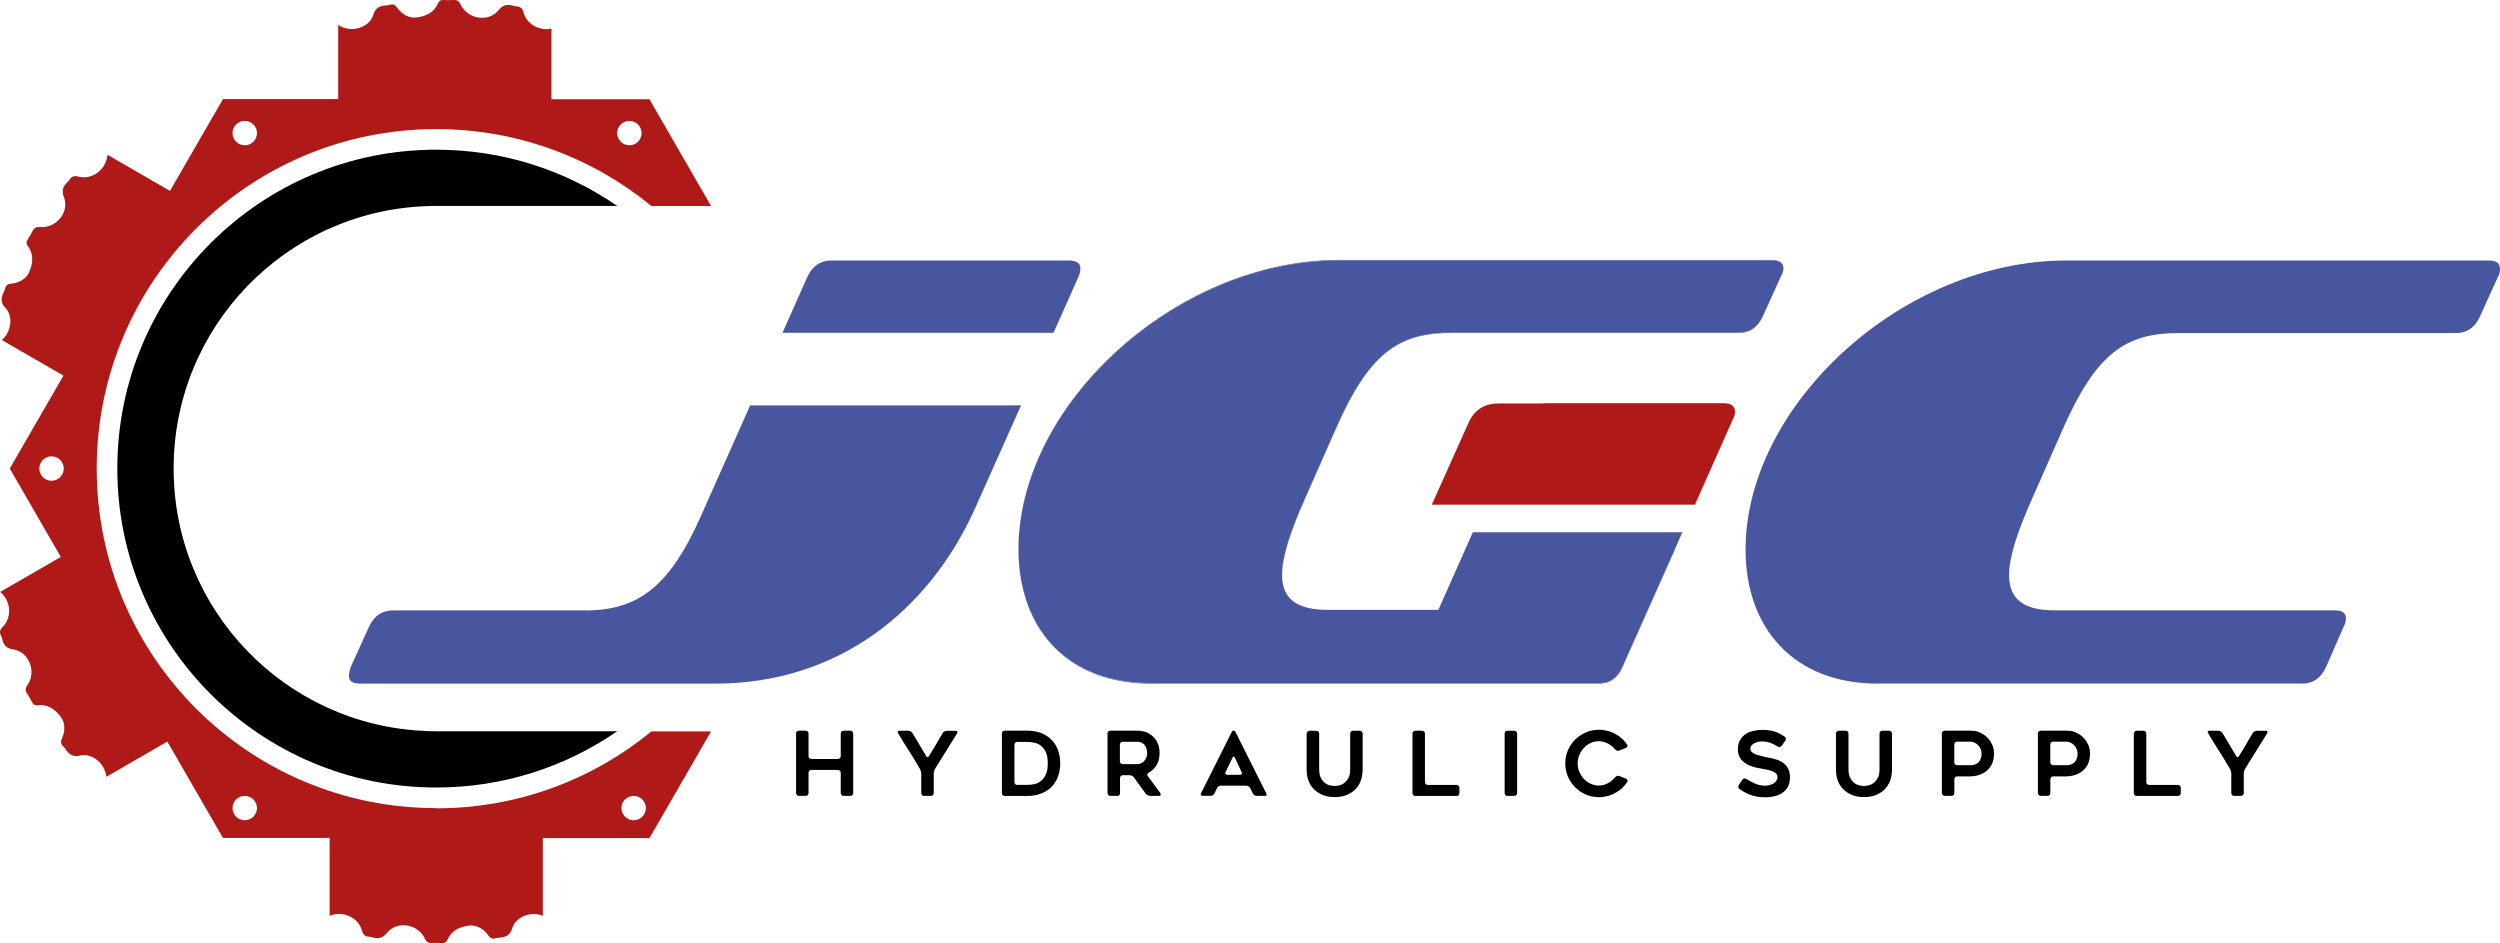 <?xml version="1.0" encoding="UTF-8"?>
<svg id="Capa_2" xmlns="http://www.w3.org/2000/svg" viewBox="0 0 396.82 149.68">
  <defs>
    <style>
      .cls-1 {
        fill: #af1917;
      }

      .cls-2 {
        fill: #4856a0;
      }

      .cls-3 {
        fill: #e52521;
      }

      .cls-4 {
        fill: #010101;
      }
    </style>
  </defs>
  <g id="Capa_1-2" data-name="Capa_1">
    <g>
      <path class="cls-2" d="M169.63,41.35h-37.72c-1.68,0-2.95.88-3.74,2.56l-3.97,8.92h43.02l3.98-8.92c.2-.49.29-.89.29-1.28,0-.88-.59-1.28-1.87-1.28ZM119.07,64.35l-8.04,18.06c-4.63,10.24-9.45,14.48-18.02,14.48h-30.63c-1.77,0-3.05.88-3.84,2.66l-2.86,6.3c-.2.59-.29.99-.29,1.48,0,.79.59,1.18,1.77,1.18h56.33c19.6,0,33.98-11.62,41.26-27.77l7.33-16.42c-.18.02-.37.03-.56.03h-42.46Z"/>
      <path class="cls-2" d="M282.68,43.82l-2.86,6.3c-.79,1.77-2.07,2.66-3.84,2.66h-45.59c-8.47,0-13.1,3.25-18.42,15.36l-4.73,10.73c-2.46,5.52-3.74,9.45-3.74,12.31,0,.14,0,.28.01.42,0-.11,0-.22,0-.34,0-2.85,1.28-6.8,3.74-12.31l4.73-10.74c5.32-12.11,9.95-15.36,18.42-15.36h45.59c1.77,0,3.06-.89,3.84-2.66l2.86-6.3c.3-.49.4-.89.4-1.28v-.03c-.01.37-.12.76-.4,1.23ZM257.57,105.76c-.79,1.77-1.97,2.66-3.74,2.66h-71.2c-13.18,0-20.74-8.59-20.97-20.69.2,12.15,7.76,20.78,20.98,20.78h71.2c1.77,0,2.95-.88,3.74-2.66l8.33-18.68h-.04l-8.29,18.59Z"/>
      <path class="cls-2" d="M298.05,108.51c-13.39,0-20.98-8.86-20.98-21.27,0-22.95,24.91-45.89,50.91-45.89h67.06c1.18,0,1.77.39,1.77,1.28,0,.39,0,.79-.3,1.28l-2.86,6.3c-.79,1.77-2.07,2.66-3.84,2.66h-44.02c-8.47,0-13.1,3.25-18.42,15.36l-4.73,10.73c-2.46,5.51-3.74,9.45-3.74,12.31,0,4.04,2.56,5.61,7.29,5.61h44.41c1.28,0,1.77.49,1.77,1.28,0,.3-.1.89-.39,1.38l-2.76,6.3c-.79,1.77-2.07,2.66-3.74,2.66h-67.46Z"/>
      <path class="cls-1" d="M69.24,128.27c-29.76,0-53.89-24.13-53.89-53.89s24.13-53.89,53.89-53.89c12.96,0,24.86,4.58,34.16,12.21h9.47l-9.78-16.94h-15.56V4.54c-.35.08-.71.11-1.08.08-1.57-.12-2.96-1.15-3.35-2.65-.17-.63-.47-.93-1.12-.96-.16,0-.33-.04-.48-.09-.97-.29-1.66-.18-2.37.7-1.58,1.97-4.91,1.43-6-.88-.26-.57-.58-.79-1.21-.74-.5.04-1.01.03-1.52,0-.47-.02-.71.14-.9.57-.56,1.29-1.72,2.04-3.57,2.22-.97.06-2.09-.44-2.91-1.6-.31-.43-.62-.58-1.14-.43-.17.05-.36.08-.54.09-1.04.07-1.77.37-2.1,1.52-.4,1.4-1.92,2.23-3.39,2.24-.79,0-1.54-.23-2.17-.65v11.77h-18.29l-8.41,14.57-9.93-5.74c0,.06,0,.12-.02.19,0,.05-.02.09-.02.14-.03.2-.08.39-.14.58-.11.34-.26.67-.47.98-.89,1.3-2.47,1.99-3.97,1.58-.64-.17-1.04-.06-1.4.49-.08.14-.2.26-.31.37-.74.7-.98,1.35-.57,2.4.91,2.36-1.22,4.97-3.77,4.75-.62-.06-.97.11-1.24.68-.22.45-.48.89-.75,1.31-.26.4-.23.69.05,1.07.84,1.12.91,2.51.14,4.21-.43.87-1.43,1.59-2.84,1.72-.53.05-.81.25-.94.78-.04.18-.11.35-.19.51-.46.94-.57,1.72.27,2.58,1.01,1.05.97,2.78.24,4.06-.22.39-.5.73-.83,1.01l9.78,5.65-8.52,14.75,8.1,14.03L.02,93.96c.15.12.29.26.43.41.25.26.45.56.61.89.68,1.42.48,3.13-.62,4.23-.47.46-.57.87-.27,1.45.08.14.13.3.17.46.23.99.67,1.52,1.79,1.69,2.5.39,3.69,3.54,2.23,5.64-.36.51-.39.9-.03,1.41.28.42.53.86.76,1.31.22.42.48.55.95.49,1.39-.16,2.63.47,3.71,1.99.53.81.66,2.03.07,3.32-.22.48-.19.83.2,1.2.13.12.25.26.35.42.58.87,1.2,1.35,2.37,1.06,1.42-.35,2.89.55,3.63,1.82.26.44.42.92.49,1.41,0,.05.02.09.02.14l9.68-5.59,6.38,11.05,2.45,4.24h16.93v12.37c.22-.09.46-.17.7-.22.35-.08.71-.11,1.08-.08,1.57.12,2.96,1.15,3.35,2.65.17.63.47.93,1.12.96.16,0,.33.04.48.09.97.29,1.66.18,2.37-.7,1.58-1.97,4.91-1.43,6,.88.26.57.58.79,1.21.74.5-.04,1.01-.03,1.52,0,.47.02.71-.14.9-.57.56-1.29,1.72-2.04,3.57-2.22.97-.06,2.09.44,2.91,1.6.31.43.62.58,1.14.43.17-.05.36-.08.54-.09,1.04-.07,1.77-.37,2.1-1.52.4-1.4,1.92-2.23,3.39-2.24.51,0,1.01.09,1.46.28v-12.34h16.93l9.78-16.93h-9.47c-9.3,7.63-21.2,12.21-34.16,12.21ZM99.9,19.19c1.07,0,1.94.87,1.94,1.93s-.87,1.94-1.94,1.94-1.94-.87-1.94-1.94.87-1.93,1.94-1.93ZM38.85,19.19c1.07,0,1.94.86,1.94,1.93s-.87,1.94-1.94,1.94-1.94-.87-1.94-1.94.87-1.93,1.94-1.93ZM8.18,76.31c-1.07,0-1.94-.87-1.94-1.94s.87-1.94,1.94-1.94,1.94.87,1.94,1.94-.87,1.94-1.94,1.94ZM38.85,130.2c-1.07,0-1.94-.87-1.94-1.94s.87-1.93,1.94-1.93,1.94.87,1.94,1.93-.87,1.94-1.94,1.94ZM100.58,130.2c-1.07,0-1.94-.87-1.94-1.94s.87-1.93,1.94-1.93,1.94.87,1.94,1.93-.87,1.94-1.94,1.94Z"/>
      <path d="M67.43,116.02c-22.19-.95-39.87-19.23-39.87-41.65s17.69-40.7,39.87-41.64c.6-.03,1.21-.04,1.81-.04h28.73c-8.16-5.63-18.06-8.93-28.73-8.93-27.96,0-50.62,22.66-50.62,50.62s22.66,50.62,50.62,50.62c10.67,0,20.56-3.3,28.73-8.93h-28.73c-.61,0-1.21-.01-1.81-.04Z"/>
      <g>
        <path class="cls-4" d="M135.43,116.42v9.47c0,.12-.04.23-.13.31-.09.08-.19.13-.31.13h-1.1c-.12,0-.23-.04-.31-.13-.08-.09-.13-.19-.13-.31v-3.24c0-.12-.04-.23-.13-.31s-.19-.13-.31-.13h-4.23c-.12,0-.23.04-.31.13-.09.08-.13.19-.13.31v3.24c0,.12-.04.23-.13.31-.09.08-.19.13-.31.13h-1.1c-.12,0-.23-.04-.31-.13s-.13-.19-.13-.31v-9.47c0-.12.04-.23.13-.31s.19-.13.31-.13h1.1c.12,0,.23.04.31.13.09.09.13.19.13.31v3.61c0,.12.04.23.13.31s.19.13.31.13h4.23c.12,0,.23-.04.31-.13.08-.09.13-.19.13-.31v-3.61c0-.12.04-.23.13-.31.09-.08.19-.13.31-.13h1.1c.12,0,.23.04.31.13.08.09.13.19.13.31Z"/>
        <path class="cls-4" d="M151.94,116.37c-.1.17-.21.35-.33.53s-.24.38-.37.59c-.17.27-.34.55-.52.83s-.35.57-.53.86c-.19.29-.37.58-.54.87s-.35.57-.52.84c-.13.21-.26.41-.37.59-.12.19-.23.37-.33.55-.07.1-.12.24-.16.4-.04.16-.06.3-.06.42v3.04c0,.12-.04.23-.13.31-.09.08-.19.13-.31.13h-1.12c-.12,0-.22-.04-.3-.13-.08-.09-.12-.19-.12-.31v-3.04c0-.12-.02-.26-.06-.42-.04-.16-.1-.29-.16-.4-.27-.48-.55-.95-.84-1.42s-.58-.94-.88-1.41c-.31-.48-.61-.95-.9-1.42s-.57-.94-.85-1.42c-.07-.1-.08-.19-.04-.26s.12-.11.25-.11h1.44c.12,0,.25.04.37.11.13.07.22.16.28.26l.54.9c.18.3.36.61.55.92.18.31.36.62.54.92.18.3.36.6.54.91.06.1.13.16.22.16s.17-.05.23-.16c.07-.11.13-.23.2-.34.07-.11.14-.23.22-.35l.68-1.14c.11-.19.22-.38.33-.57s.22-.38.33-.57c.08-.11.15-.23.21-.34.07-.11.13-.23.2-.34.06-.1.15-.19.28-.26.13-.07.25-.11.37-.11h1.44c.12,0,.2.04.24.11s.03.16-.03.26Z"/>
        <path class="cls-4" d="M159.45,126.33c-.12,0-.22-.04-.3-.13-.08-.09-.12-.19-.12-.31v-9.47c0-.12.04-.23.12-.31.08-.08.18-.13.3-.13h3.65c1.48,0,2.7.43,3.65,1.3.51.47.89,1.03,1.14,1.67.26.69.4,1.42.4,2.21,0,.42-.03.8-.1,1.17-.07.36-.17.71-.3,1.04-.25.65-.63,1.21-1.14,1.68-.48.43-1.02.75-1.63.96-.62.22-1.3.33-2.02.33h-3.65ZM161.43,124.58h1.68c.36,0,.73-.04,1.12-.13.37-.08.71-.25,1.02-.51.3-.24.56-.58.76-1.03.2-.43.3-1.01.3-1.74s-.1-1.3-.3-1.75c-.21-.45-.46-.8-.76-1.03-.31-.25-.65-.41-1.03-.49-.39-.09-.75-.13-1.1-.13h-1.68c-.12,0-.22.04-.3.13-.08.08-.12.19-.12.31v5.94c0,.12.04.23.12.31.08.09.18.13.3.13Z"/>
        <path class="cls-4" d="M177.35,126.33h-1.12c-.12,0-.23-.04-.31-.13-.08-.09-.13-.19-.13-.31v-9.47c0-.12.04-.23.13-.31.09-.08.19-.13.31-.13h4.27c.53,0,1.01.08,1.46.25.43.19.81.43,1.12.74.16.16.3.33.42.52.12.19.23.39.31.61.17.44.25.92.25,1.44,0,.8-.19,1.48-.58,2.05-.3.45-.69.81-1.17,1.07-.1.06-.17.13-.2.23s0,.2.07.29c.35.47.68.92,1,1.34.32.42.64.86.98,1.34.08.1.1.21.06.31-.03.1-.11.16-.23.16h-1.43c-.12,0-.25-.03-.38-.1s-.24-.15-.31-.24c-.16-.22-.32-.43-.47-.64-.16-.21-.31-.43-.47-.64l-.93-1.31c-.08-.1-.18-.19-.31-.25-.13-.07-.26-.1-.38-.1h-1.09c-.12,0-.23.04-.31.13s-.13.19-.13.31v2.42c0,.12-.04.23-.12.31-.08.08-.18.13-.3.13ZM178.21,121.29h2.29c.17,0,.35-.04.55-.11.21-.08.38-.18.52-.33s.26-.32.37-.54c.09-.2.14-.45.14-.76,0-.17-.02-.35-.06-.54-.02-.1-.05-.2-.09-.3s-.08-.2-.13-.29c-.11-.19-.27-.35-.48-.48-.22-.13-.49-.2-.83-.2h-2.29c-.12,0-.23.04-.31.13s-.13.19-.13.31v2.67c0,.12.04.23.13.31s.19.13.31.13Z"/>
        <path class="cls-4" d="M190.62,125.95l4.91-9.8c.06-.11.15-.17.28-.17s.23.06.28.17l4.91,9.8c.06.1.06.19.02.27-.04.08-.13.11-.25.11h-1.29c-.12,0-.25-.04-.37-.11-.12-.08-.21-.17-.25-.28l-.42-.85c-.06-.1-.14-.19-.26-.27s-.24-.11-.36-.11h-4.02c-.12,0-.25.04-.37.11s-.21.17-.25.28l-.41.83c-.06.11-.14.21-.26.28-.12.08-.24.11-.36.11h-1.29c-.12,0-.2-.04-.25-.11-.04-.08-.04-.16,0-.27ZM194.76,122.98h2.09c.12,0,.2-.04.25-.12.04-.08.04-.17,0-.28l-1.1-2.33c-.05-.11-.11-.17-.18-.17s-.14.06-.18.17l-1.12,2.33c-.05.11-.05.21,0,.28.05.08.13.11.25.11Z"/>
        <path class="cls-4" d="M210.02,126.21c-.57-.22-1.03-.51-1.4-.88-.4-.38-.7-.83-.91-1.37-.21-.53-.31-1.13-.31-1.8v-5.73c0-.12.04-.23.13-.31s.18-.13.3-.13h1.12c.12,0,.23.04.31.13s.13.19.13.31v5.71c0,.52.09.95.25,1.29.17.33.38.6.62.81.26.21.53.34.81.41.15.04.29.07.42.08.13.02.25.03.36.03.21,0,.46-.04.76-.11.29-.07.56-.2.81-.41.25-.2.47-.47.64-.81s.25-.77.25-1.29v-5.71c0-.12.04-.23.13-.31s.19-.13.31-.13h1.1c.12,0,.23.04.31.13.09.08.13.19.13.31v5.73c0,.33-.03.64-.08.94-.05.3-.13.58-.23.86-.21.53-.5.99-.89,1.37-.38.37-.84.66-1.4.88-.54.21-1.15.31-1.84.31s-1.3-.1-1.82-.31Z"/>
        <path class="cls-4" d="M231.65,125.02v.88c0,.12-.04.23-.13.31-.09.08-.19.13-.31.13h-6.57c-.12,0-.23-.04-.31-.13-.08-.09-.13-.19-.13-.31v-9.47c0-.12.04-.23.13-.31.09-.08.19-.13.31-.13h1.1c.12,0,.23.04.31.13.08.09.13.19.13.31v7.72c0,.12.04.23.13.31s.19.13.31.13h4.59c.12,0,.23.04.31.13.08.09.13.19.13.31Z"/>
        <path class="cls-4" d="M240.37,126.33h-1.12c-.12,0-.22-.04-.3-.13-.08-.09-.12-.19-.12-.31v-9.46c0-.12.04-.23.12-.31.08-.09.18-.13.3-.13h1.12c.12,0,.23.04.31.13s.13.19.13.31v9.46c0,.12-.04.23-.13.31-.09.08-.19.13-.31.13Z"/>
        <path class="cls-4" d="M258.26,124.16c-.09.13-.19.26-.29.39-.1.13-.21.25-.32.36-.31.33-.68.62-1.1.86-.2.12-.41.23-.62.33-.22.09-.44.17-.68.24-.48.13-.96.2-1.44.2-.74,0-1.43-.14-2.08-.42-.65-.28-1.22-.67-1.71-1.16-.48-.48-.86-1.05-1.15-1.7-.28-.65-.42-1.34-.42-2.08s.14-1.43.42-2.08c.28-.64.66-1.21,1.15-1.71.5-.48,1.07-.86,1.71-1.14.65-.28,1.34-.42,2.08-.42.48,0,.96.07,1.44.2.47.13.9.32,1.3.55.21.12.4.26.59.4.18.15.36.3.52.46.24.25.44.49.61.75.07.1.08.2.04.3s-.11.17-.23.22l-1.05.42c-.1.05-.22.05-.35.02-.13-.03-.23-.1-.3-.19-.05-.05-.09-.1-.14-.15-.05-.05-.09-.1-.14-.15-.1-.1-.21-.2-.32-.28-.11-.08-.22-.16-.35-.24-.12-.08-.25-.14-.38-.2-.13-.06-.26-.11-.4-.16-.27-.09-.56-.13-.85-.13-.46,0-.9.09-1.33.28-.41.2-.77.46-1.06.78-.3.33-.54.7-.72,1.12-.18.42-.27.87-.27,1.34s.09.93.27,1.34.42.79.72,1.12c.29.33.65.58,1.06.76.41.2.85.3,1.33.3.29,0,.57-.04.85-.13.13-.05.26-.1.4-.16.13-.06.26-.12.38-.2.12-.08.24-.16.35-.25.11-.09.21-.19.32-.29.05-.05.09-.1.14-.15.05-.05.09-.1.14-.15.08-.09.18-.16.3-.2.13-.04.24-.03.35.01l1.05.42c.11.05.19.12.23.23.04.1.02.21-.04.31Z"/>
        <path class="cls-4" d="M275.99,124.62l.59-.88c.07-.1.16-.16.27-.18.11-.02.22,0,.33.07.42.26.84.49,1.24.68.54.26,1.12.4,1.74.4.32,0,.6-.04.85-.13.23-.07.43-.17.62-.31.17-.13.3-.28.38-.44.09-.15.13-.31.13-.48,0-.2-.07-.38-.2-.54-.12-.13-.29-.25-.51-.35-.1-.05-.22-.09-.34-.13-.12-.04-.26-.08-.41-.11-.14-.04-.28-.07-.43-.1s-.3-.06-.46-.08c-.1-.02-.22-.04-.34-.06-.12-.02-.25-.05-.38-.08-.27-.04-.56-.11-.85-.21-.3-.09-.59-.2-.86-.35-.28-.14-.54-.33-.76-.55-.23-.21-.41-.47-.55-.79-.13-.31-.2-.67-.2-1.07,0-.59.12-1.1.37-1.51.24-.39.55-.7.93-.95.37-.22.79-.38,1.27-.48.44-.09.9-.14,1.36-.14.43,0,.82.03,1.16.09.17.03.33.06.49.11s.31.09.46.13c.15.06.3.12.44.19s.28.14.41.22c.09.06.18.11.27.17.09.06.18.11.28.17.1.08.17.17.18.28s0,.22-.08.33l-.59.85c-.08.1-.17.16-.29.18-.12.02-.23,0-.33-.07-.37-.24-.72-.41-1.05-.54-.44-.18-.92-.27-1.43-.27-.09,0-.18,0-.28.01s-.2.02-.3.04c-.22.05-.42.12-.62.21-.09.05-.18.1-.26.16-.08.06-.15.12-.22.2-.12.15-.18.33-.18.54s.08.38.23.52.34.26.58.35c.12.05.25.09.37.13.13.04.26.08.4.11s.28.07.42.1.27.06.4.1c.1.02.21.04.33.07.11.03.24.05.37.07.13.02.27.04.41.08s.28.07.42.12c.08.02.15.04.23.07.08.03.16.06.23.08.11.05.24.11.39.18.15.08.27.15.37.23.08.05.14.1.2.15.06.05.12.11.18.16.24.24.41.51.54.82.14.33.21.73.21,1.19,0,.53-.09.99-.28,1.4-.19.4-.46.72-.81.98-.36.27-.77.47-1.24.59-.5.13-1.03.2-1.6.2s-1.02-.04-1.43-.13c-.39-.07-.76-.17-1.12-.33-.17-.07-.33-.14-.49-.22-.16-.08-.32-.17-.47-.26-.09-.06-.19-.12-.28-.18s-.19-.13-.3-.2c-.1-.07-.17-.16-.18-.27-.02-.11,0-.22.07-.33Z"/>
        <path class="cls-4" d="M294.04,126.21c-.57-.22-1.03-.51-1.4-.88-.4-.38-.7-.83-.91-1.37-.21-.53-.31-1.13-.31-1.8v-5.73c0-.12.04-.23.13-.31s.18-.13.3-.13h1.12c.12,0,.23.04.31.13s.13.19.13.31v5.71c0,.52.09.95.25,1.29.17.33.38.6.62.81.26.21.53.34.81.41.15.04.29.07.42.08.13.02.25.03.36.03.21,0,.46-.04.76-.11.29-.07.56-.2.81-.41.25-.2.47-.47.64-.81s.25-.77.25-1.29v-5.71c0-.12.04-.23.13-.31s.19-.13.31-.13h1.1c.12,0,.23.04.31.13.09.08.13.19.13.31v5.73c0,.33-.03.64-.08.94-.05.3-.13.58-.23.86-.21.53-.5.99-.89,1.37-.38.37-.84.66-1.4.88-.54.21-1.15.31-1.84.31s-1.3-.1-1.82-.31Z"/>
        <path class="cls-4" d="M314.27,116.27c.44.2.83.46,1.16.79.17.16.32.34.45.54.13.2.24.41.35.62.19.46.28.94.28,1.44s-.09.98-.25,1.41-.42.81-.75,1.13c-.32.32-.74.57-1.24.76-.52.19-1.1.28-1.75.28h-1.87c-.12,0-.23.04-.31.13s-.13.19-.13.31v2.21c0,.12-.04.23-.12.31-.08.08-.18.13-.3.13h-1.12c-.12,0-.23-.04-.31-.13-.08-.09-.13-.19-.13-.31v-9.47c0-.12.04-.23.13-.31.09-.08.19-.13.31-.13h4.17c.5,0,.98.09,1.44.28ZM313.59,121.31c.22-.09.4-.23.54-.4.07-.08.12-.18.18-.28.05-.1.09-.2.12-.3.07-.2.1-.42.1-.68,0-.23-.04-.46-.13-.71-.08-.24-.21-.44-.37-.61-.15-.18-.35-.33-.59-.44-.23-.11-.5-.17-.82-.17h-1.98c-.12,0-.23.04-.31.13s-.13.19-.13.31v2.86c0,.12.04.23.13.31s.19.13.31.13h2.19c.28,0,.54-.05.76-.16Z"/>
        <path class="cls-4" d="M329.51,116.27c.44.2.83.46,1.16.79.17.16.32.34.45.54.13.2.24.41.35.62.19.46.28.94.28,1.44s-.09.98-.25,1.41-.42.81-.75,1.13c-.32.32-.74.57-1.24.76-.52.19-1.1.28-1.75.28h-1.87c-.12,0-.23.04-.31.13s-.13.19-.13.31v2.21c0,.12-.04.23-.12.31-.08.08-.18.13-.3.13h-1.12c-.12,0-.23-.04-.31-.13-.08-.09-.13-.19-.13-.31v-9.47c0-.12.04-.23.13-.31.09-.08.19-.13.31-.13h4.17c.5,0,.98.09,1.44.28ZM328.83,121.31c.22-.09.4-.23.54-.4.07-.08.12-.18.18-.28.05-.1.09-.2.12-.3.07-.2.1-.42.1-.68,0-.23-.04-.46-.13-.71-.08-.24-.21-.44-.37-.61-.15-.18-.35-.33-.59-.44-.23-.11-.5-.17-.82-.17h-1.98c-.12,0-.23.04-.31.13s-.13.19-.13.31v2.86c0,.12.04.23.13.31s.19.13.31.13h2.19c.28,0,.54-.05.76-.16Z"/>
        <path class="cls-4" d="M346.15,125.02v.88c0,.12-.04.23-.13.31-.09.08-.19.13-.31.13h-6.57c-.12,0-.23-.04-.31-.13-.08-.09-.13-.19-.13-.31v-9.47c0-.12.04-.23.13-.31.09-.08.19-.13.31-.13h1.1c.12,0,.23.04.31.13.08.09.13.19.13.31v7.72c0,.12.04.23.13.31s.19.13.31.13h4.59c.12,0,.23.04.31.13.08.09.13.19.13.31Z"/>
        <path class="cls-4" d="M359.88,116.37c-.1.17-.21.35-.33.53s-.24.38-.37.59c-.17.27-.34.55-.52.83s-.35.57-.53.86c-.19.29-.37.58-.54.87s-.35.57-.52.84c-.13.21-.26.41-.37.59-.12.19-.23.37-.33.55-.07.1-.12.24-.16.4-.04.16-.06.3-.06.42v3.04c0,.12-.04.23-.13.31-.09.08-.19.13-.31.13h-1.12c-.12,0-.22-.04-.3-.13-.08-.09-.12-.19-.12-.31v-3.04c0-.12-.02-.26-.06-.42-.04-.16-.1-.29-.16-.4-.27-.48-.55-.95-.84-1.42s-.58-.94-.88-1.41c-.31-.48-.61-.95-.9-1.42s-.57-.94-.85-1.42c-.07-.1-.08-.19-.04-.26s.12-.11.25-.11h1.44c.12,0,.25.04.37.11.13.07.22.16.28.26l.54.9c.18.3.36.61.55.92.18.31.36.62.54.92.18.3.36.6.54.91.06.1.13.16.22.16s.17-.05.23-.16c.07-.11.13-.23.2-.34.07-.11.14-.23.22-.35l.68-1.14c.11-.19.22-.38.33-.57s.22-.38.33-.57c.08-.11.15-.23.21-.34.07-.11.13-.23.2-.34.06-.1.15-.19.28-.26.13-.07.25-.11.37-.11h1.44c.12,0,.2.04.24.11s.03.16-.03.26Z"/>
      </g>
      <g>
        <path class="cls-2" d="M275.39,65.46v.04s0-.05,0-.07c0,0,0,.02,0,.03ZM281.21,41.26h-68.64c-24.83,0-48.67,20.93-50.76,42.8,2.16-21.84,25.97-42.71,50.76-42.71h68.64c1.16,0,1.86.39,1.87,1.25v-.05c0-.89-.69-1.28-1.87-1.28Z"/>
        <path class="cls-2" d="M283.08,42.6v.03c-.02.36-.12.74-.4,1.2l-2.86,6.3c-.79,1.77-2.07,2.66-3.84,2.66h-45.59c-8.47,0-13.1,3.25-18.42,15.36l-4.73,10.73c-2.46,5.52-3.74,9.45-3.74,12.31,0,.03,0,.06,0,.08v.06c0,.09,0,.19,0,.28,0,.11.01.21.02.31.3,3.49,2.83,4.88,7.26,4.88h17.53l5.47-12.31h33.26l-1.19,2.68-8.29,18.59c-.79,1.77-1.97,2.66-3.74,2.66h-71.2c-.24,0-.47,0-.7-.01-.17,0-.34,0-.51-.02-.38-.02-.75-.04-1.12-.07-.11,0-.23-.02-.34-.03-.11,0-.21-.02-.32-.03-.53-.06-1.04-.13-1.55-.22-.13-.02-.26-.05-.4-.07-.13-.02-.26-.05-.39-.08-.13-.02-.26-.05-.38-.08-.6-.13-1.18-.29-1.74-.46-.12-.04-.25-.08-.37-.12,0,0-.01,0-.02,0-.14-.05-.28-.09-.42-.14-.11-.03-.21-.07-.31-.11-.13-.05-.26-.09-.39-.15-.3-.12-.59-.24-.87-.37-.13-.06-.26-.12-.39-.18-.14-.06-.27-.13-.4-.2-.1-.05-.2-.1-.29-.16-.11-.06-.22-.11-.32-.17-.25-.14-.49-.28-.72-.42-.14-.09-.28-.17-.41-.26-.82-.54-1.59-1.13-2.3-1.79-.23-.21-.45-.43-.67-.65-.11-.12-.23-.24-.34-.36-.11-.12-.22-.23-.32-.36-.12-.14-.24-.28-.35-.42-.19-.23-.37-.47-.55-.7-.4-.54-.78-1.1-1.12-1.69-.06-.11-.13-.22-.19-.34-.08-.14-.16-.28-.23-.43-.24-.45-.45-.9-.65-1.37-.06-.14-.12-.28-.18-.43-.06-.16-.12-.31-.18-.47-.06-.16-.12-.31-.17-.47-.06-.16-.11-.32-.16-.48-.21-.64-.39-1.3-.55-1.99-.04-.17-.08-.34-.11-.51-.04-.17-.07-.35-.1-.52-.03-.14-.05-.28-.07-.42-.04-.21-.07-.42-.1-.63-.02-.18-.05-.36-.07-.54-.02-.18-.04-.36-.06-.54-.03-.29-.05-.59-.07-.88,0-.07-.01-.14-.02-.22-.02-.37-.03-.75-.04-1.13,0-.19,0-.39,0-.58,0-.15,0-.3,0-.45,0-.36.02-.71.03-1.07h0c.02-.36.04-.71.07-1.06.02-.17.03-.35.05-.52,2.16-21.84,25.97-42.71,50.76-42.71h68.64c1.16,0,1.86.39,1.87,1.25Z"/>
      </g>
      <path class="cls-1" d="M275.39,65.38v.05h0s0,.03,0,.03v.04s0,.03,0,.04c0,.03,0,.06-.01.09h0c0,.06-.02.11-.03.16-.01.04-.02.08-.03.13,0,.01,0,.02,0,.03-.06.22-.16.47-.31.71l-3.42,7.68-2.58,5.77h-41.75l6.02-13.41c.98-1.77,2.47-2.66,4.55-2.66h6.93c.19-.03.39-.04.6-.04h28.17c1.28,0,1.87.49,1.87,1.38Z"/>
      <polygon class="cls-3" points="271.58 74.34 269.06 80.12 269 80.12 271.58 74.34"/>
    </g>
  </g>
</svg>